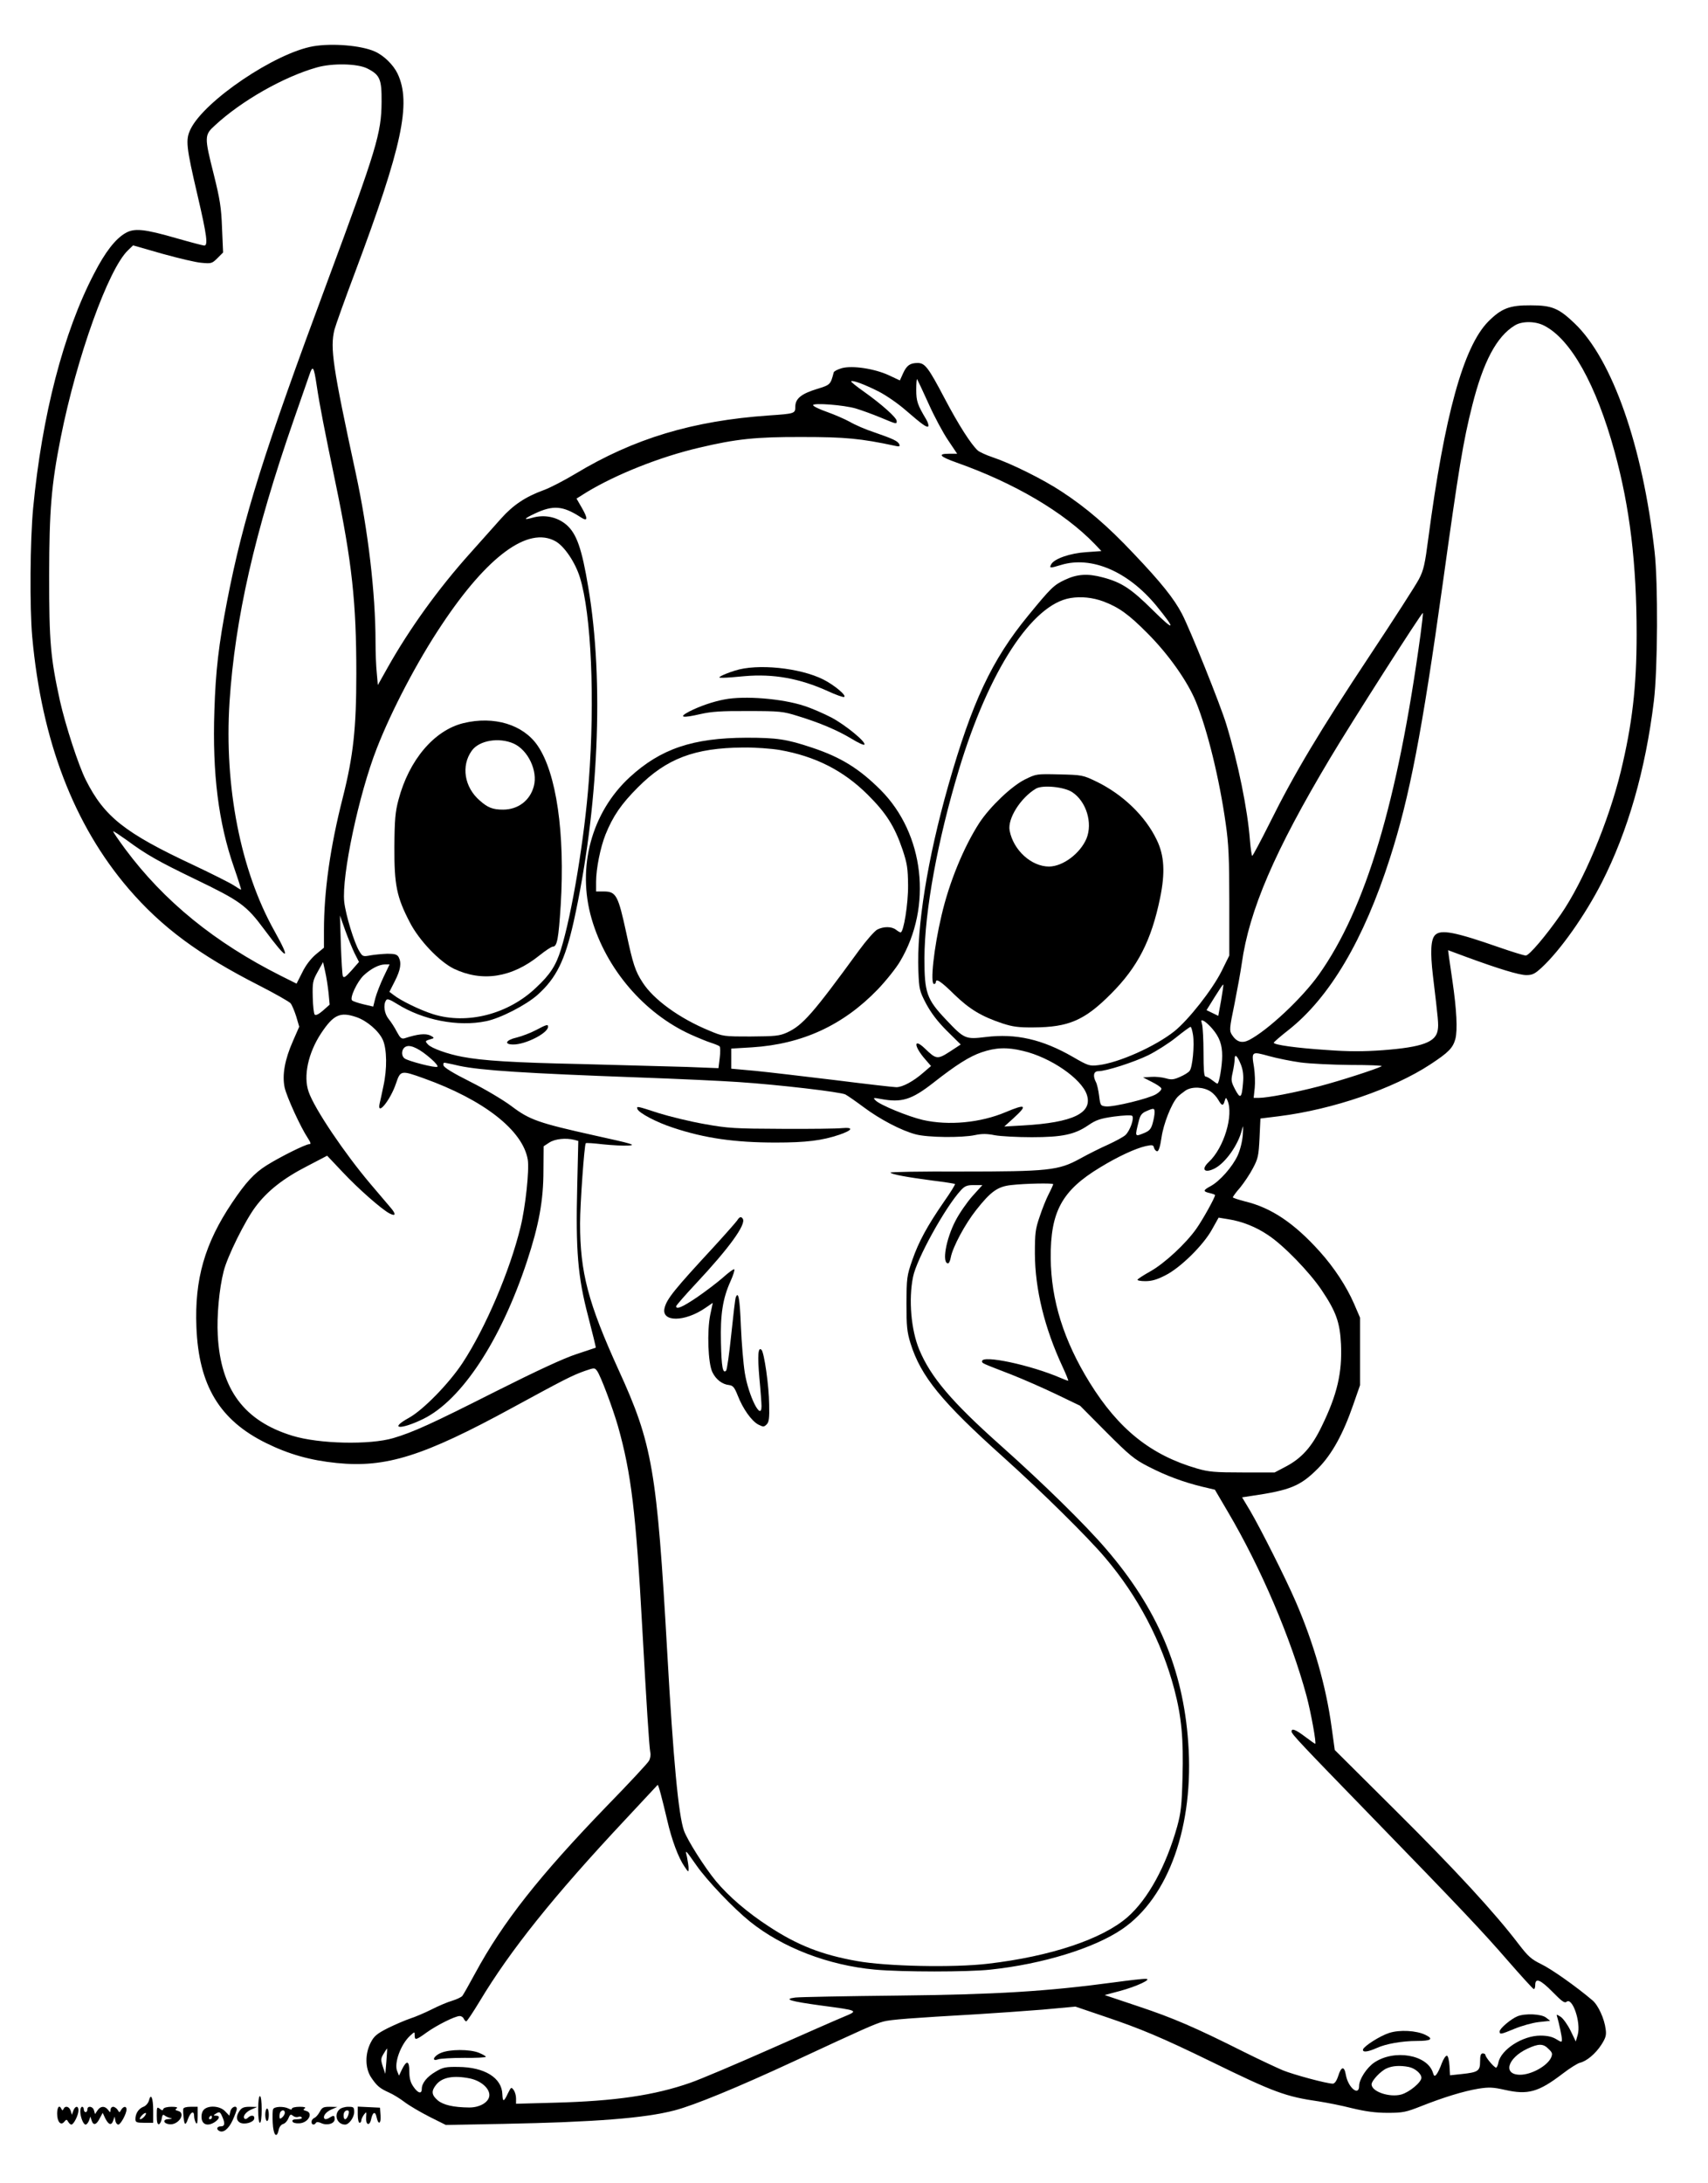 <?xml version="1.0" encoding="UTF-8" standalone="yes"?>
<svg version="1.0" xmlns="http://www.w3.org/2000/svg" width="720pt" height="920pt" viewBox="0 0 960 1227" preserveAspectRatio="xMidYMid meet">
  <g transform="translate(0,1227) scale(0.1,-0.1)" fill="#000000" stroke="none">
    <path d="M1760 12010 c-214 -37 -613 -307 -690 -466 -29 -60 -25 -97 40 -375
52 -223 59 -279 37 -279 -6 0 -75 18 -152 40 -187 54 -241 59 -291 30 -56 -32
-114 -106 -177 -229 -171 -328 -292 -794 -342 -1317 -17 -182 -20 -556 -5
-724 53 -583 234 -1056 542 -1415 186 -216 393 -370 735 -544 88 -45 167 -90
175 -99 8 -9 22 -43 32 -74 l17 -58 -35 -80 c-46 -104 -62 -191 -47 -262 12
-53 90 -224 131 -285 16 -25 18 -33 8 -33 -21 0 -165 -72 -240 -119 -70 -44
-117 -95 -195 -211 -153 -228 -211 -429 -200 -699 13 -327 130 -522 392 -651
128 -63 248 -97 397 -112 277 -28 487 38 988 311 294 160 335 181 408 207 53
18 54 18 68 -1 20 -28 87 -206 117 -310 75 -266 101 -485 137 -1140 23 -413
38 -658 45 -695 3 -14 -1 -35 -8 -46 -6 -12 -111 -125 -233 -250 -383 -396
-588 -656 -744 -944 -34 -63 -67 -121 -72 -127 -6 -7 -31 -19 -57 -27 -25 -7
-77 -29 -116 -49 -38 -19 -92 -42 -120 -51 -27 -9 -83 -33 -124 -53 -63 -32
-79 -45 -98 -82 -33 -64 -32 -145 3 -197 32 -47 47 -60 100 -84 23 -10 62 -34
88 -54 25 -19 88 -56 139 -82 l92 -46 325 6 c514 10 795 32 962 76 111 29 354
129 673 277 385 179 454 210 500 222 39 11 159 20 525 41 102 6 268 18 370 26
l185 17 165 -56 c202 -68 323 -119 600 -254 352 -172 417 -196 605 -223 44 -7
127 -23 185 -38 75 -18 132 -26 200 -26 86 0 104 4 190 38 124 49 237 84 322
98 59 9 81 8 148 -7 129 -29 188 -13 324 91 39 30 82 57 96 61 39 9 89 51 122
102 24 38 29 53 24 87 -7 59 -42 135 -74 162 -89 76 -232 177 -289 204 -55 27
-73 43 -126 112 -133 175 -355 416 -687 746 l-347 345 -18 130 c-31 228 -100
470 -202 705 -57 132 -198 411 -256 510 l-45 75 52 8 c219 32 276 55 376 156
77 78 140 192 197 357 l38 109 0 190 0 190 -34 79 c-42 96 -111 202 -193 293
-144 160 -273 246 -419 281 -38 10 -69 20 -69 23 0 4 18 29 41 55 22 27 55 76
72 109 29 54 32 71 37 170 l5 109 105 13 c303 38 643 155 850 291 102 67 127
92 141 143 13 50 7 165 -16 323 -8 55 -17 118 -20 138 l-5 38 97 -36 c185 -68
302 -104 343 -104 34 0 48 7 86 42 105 97 244 294 338 478 147 288 246 633
293 1020 22 181 24 666 4 840 -67 595 -238 1081 -450 1283 -89 85 -127 101
-246 101 -119 1 -165 -17 -239 -91 -140 -142 -246 -528 -337 -1218 -19 -145
-26 -179 -53 -230 -17 -33 -142 -227 -278 -432 -278 -419 -423 -661 -559 -935
-52 -104 -97 -188 -100 -188 -3 0 -9 39 -13 88 -13 172 -66 433 -133 652 -33
109 -204 534 -249 620 -45 86 -116 175 -272 339 -145 154 -265 257 -404 348
-106 70 -284 158 -388 193 -36 12 -73 29 -84 38 -38 35 -107 142 -186 292 -92
175 -111 200 -152 200 -43 0 -62 -14 -82 -58 l-18 -40 -62 29 c-80 37 -204 56
-264 40 -24 -7 -44 -17 -46 -24 -18 -69 -19 -70 -94 -93 -88 -27 -122 -54
-122 -100 0 -38 -3 -39 -150 -49 -427 -30 -757 -129 -1087 -328 -62 -37 -142
-79 -179 -92 -101 -37 -170 -83 -238 -159 -33 -37 -112 -125 -174 -195 -177
-197 -341 -424 -464 -643 l-55 -98 -6 68 c-4 37 -7 115 -7 174 0 274 -42 628
-111 948 -130 601 -145 704 -120 807 7 26 59 172 116 323 265 707 317 951 239
1116 -24 50 -78 103 -129 125 -77 34 -238 47 -345 29z m304 -125 c71 -36 81
-60 80 -188 -1 -175 -28 -264 -302 -1002 -362 -973 -475 -1333 -566 -1800 -48
-248 -65 -396 -72 -619 -12 -354 23 -630 110 -880 24 -69 42 -126 40 -126 -3
0 -21 11 -42 25 -20 13 -123 65 -227 114 -385 180 -500 271 -604 478 -42 84
-113 303 -145 443 -53 243 -61 328 -61 705 1 371 12 507 65 775 90 453 268
948 378 1053 l29 28 164 -47 c90 -25 190 -49 221 -51 54 -5 59 -4 89 26 l32
32 -6 137 c-4 115 -12 163 -46 300 -54 214 -54 223 7 278 149 138 387 273 572
325 88 25 229 22 284 -6z m6616 -1445 c150 -76 293 -332 396 -708 86 -313 124
-630 124 -1027 0 -296 -25 -506 -89 -771 -70 -286 -211 -621 -338 -804 -83
-119 -177 -230 -196 -230 -10 0 -78 21 -150 46 -249 87 -328 102 -360 69 -24
-24 -28 -94 -12 -230 30 -251 32 -270 27 -303 -10 -69 -87 -97 -308 -114 -111
-8 -194 -8 -315 1 -170 11 -299 29 -299 41 0 3 36 35 81 70 233 183 425 508
572 967 110 342 180 704 297 1543 91 655 115 800 166 1002 62 246 137 387 239
449 40 25 115 25 165 -1z m-6901 -335 c17 -114 44 -251 106 -549 93 -447 117
-672 117 -1071 0 -309 -17 -463 -76 -697 -71 -278 -106 -527 -106 -748 l0 -96
-46 -38 c-28 -24 -57 -61 -76 -101 l-32 -63 -88 44 c-372 187 -657 419 -875
712 -39 53 -70 98 -68 100 2 2 36 -21 77 -50 108 -80 177 -119 382 -218 255
-123 289 -147 390 -283 133 -179 154 -182 57 -8 -190 339 -282 811 -252 1284
31 472 141 954 361 1587 39 113 79 226 88 253 19 57 25 49 41 -58z m3440 -103
c32 -72 82 -165 110 -206 l51 -76 -46 0 c-66 0 -52 -16 41 -49 326 -115 605
-279 778 -458 l38 -40 -85 -6 c-92 -6 -180 -37 -197 -68 -12 -23 -8 -23 55 -4
171 52 376 -36 535 -228 113 -138 106 -150 -17 -28 -124 123 -177 158 -283
186 -85 23 -145 19 -214 -14 -62 -29 -78 -45 -206 -201 -205 -250 -315 -485
-449 -955 -117 -412 -178 -793 -168 -1043 4 -101 6 -111 43 -182 28 -52 63
-99 117 -153 l78 -77 -61 -40 c-70 -45 -77 -44 -141 18 -65 62 -62 12 3 -62
l32 -37 -43 -37 c-56 -49 -117 -82 -152 -82 -15 0 -171 18 -346 40 -174 21
-377 45 -449 52 l-133 12 0 57 0 56 117 7 c282 18 512 124 706 325 46 48 103
119 126 158 183 308 136 717 -109 963 -120 120 -223 184 -385 238 -144 48
-197 56 -370 56 -301 -1 -482 -62 -656 -222 -215 -198 -298 -507 -214 -796 82
-282 295 -531 557 -650 40 -18 91 -39 113 -46 22 -7 44 -16 49 -20 5 -5 5 -34
1 -66 l-7 -57 -181 7 c-100 3 -364 10 -587 16 -386 8 -558 19 -673 41 -81 15
-173 48 -192 69 -18 20 -19 20 25 33 11 3 7 8 -13 18 -27 12 -70 8 -143 -16
-18 -5 -25 1 -44 36 -12 24 -33 56 -46 72 -24 29 -32 79 -15 105 6 11 20 6 62
-20 145 -91 343 -130 501 -97 80 16 225 91 289 148 105 94 154 193 203 411
140 633 172 1351 82 1880 -36 216 -65 300 -122 350 -52 45 -124 60 -193 40
-53 -15 -47 -5 15 24 102 48 157 44 256 -20 41 -27 44 -11 9 50 l-31 54 59 37
c166 100 412 198 631 249 207 49 317 61 580 60 240 0 327 -8 523 -50 21 -5 26
-3 22 8 -7 19 -36 32 -143 69 -46 15 -106 41 -135 58 -29 16 -87 41 -129 56
-43 15 -78 32 -78 38 0 14 174 1 241 -19 30 -9 91 -31 137 -50 94 -39 92 -39
92 -20 0 19 -86 95 -183 164 -43 30 -76 57 -73 59 8 8 77 -18 156 -58 41 -21
109 -68 150 -104 96 -83 119 -99 128 -91 3 4 -2 22 -12 39 -49 82 -56 102 -56
166 0 35 2 62 5 60 2 -3 31 -64 64 -137z m-2097 -774 c50 -28 111 -119 137
-203 64 -206 85 -684 50 -1145 -24 -320 -95 -748 -157 -947 -28 -90 -61 -141
-141 -215 -156 -148 -386 -207 -576 -148 -74 23 -184 77 -223 108 l-24 18 31
61 c32 63 38 101 21 134 -9 15 -21 19 -63 19 -29 -1 -72 -5 -95 -9 -42 -8 -45
-7 -63 23 -29 47 -77 205 -85 278 -15 146 82 604 183 862 83 213 228 490 366
696 257 386 486 554 639 468z m3080 -338 c87 -33 142 -72 248 -179 119 -119
225 -270 272 -384 65 -159 133 -436 168 -687 16 -109 20 -193 20 -438 l0 -302
-44 -89 c-53 -105 -185 -272 -264 -336 -108 -86 -314 -178 -428 -191 -49 -6
-57 -4 -143 46 -172 99 -320 133 -491 112 -114 -14 -120 -11 -223 98 -109 115
-121 151 -121 345 1 264 74 663 194 1060 168 556 411 929 627 964 60 10 125 3
185 -19z m1783 -187 c-128 -938 -308 -1540 -572 -1911 -94 -132 -286 -312
-392 -367 -40 -20 -70 -11 -96 29 -15 23 -15 34 14 173 16 81 35 184 41 228
42 300 185 632 495 1151 119 200 518 824 523 819 2 -1 -4 -56 -13 -122z
m-3602 -648 c198 -35 356 -114 493 -250 104 -103 152 -178 197 -310 26 -78 30
-105 31 -200 1 -105 -25 -265 -42 -265 -4 0 -16 7 -26 15 -25 19 -69 19 -105
1 -15 -8 -61 -60 -102 -116 -261 -358 -317 -422 -406 -463 -43 -19 -66 -21
-203 -22 -153 0 -156 0 -234 33 -168 69 -313 175 -374 270 -42 64 -55 105 -92
278 -46 212 -57 234 -127 234 l-43 0 0 54 c0 74 24 193 53 266 42 104 89 172
182 265 161 162 319 222 591 224 67 1 160 -6 207 -14z m-2391 -1142 l25 -49
-42 -48 c-34 -38 -44 -44 -49 -31 -3 9 -8 89 -11 178 l-5 162 29 -82 c16 -44
40 -103 53 -130z m-146 -224 l6 -65 -37 -33 c-24 -21 -41 -29 -47 -23 -5 5
-10 50 -11 98 -2 82 0 93 28 143 l30 54 12 -54 c7 -30 15 -83 19 -120z m309
90 c-18 -38 -39 -92 -46 -118 l-12 -48 -55 13 c-30 7 -59 17 -64 22 -14 14 28
104 65 140 41 38 85 61 119 62 l27 0 -34 -71z m4709 -131 l-16 -87 -33 16 -33
16 46 74 c25 40 46 72 48 70 2 -2 -4 -42 -12 -89z m-4862 -94 c59 -20 126 -77
149 -128 23 -51 25 -163 3 -261 -8 -38 -17 -82 -21 -97 -16 -75 61 20 92 113
25 74 28 75 156 29 338 -121 558 -293 585 -458 9 -58 -13 -266 -41 -379 -60
-246 -197 -567 -326 -763 -75 -114 -221 -264 -301 -308 -116 -64 -48 -69 81
-6 215 106 435 440 582 884 68 206 93 344 93 511 l1 137 32 21 c33 21 93 27
141 15 l22 -6 -6 -252 c-9 -364 3 -511 61 -732 25 -97 45 -177 43 -178 -2 -1
-50 -17 -108 -36 -71 -23 -220 -92 -455 -210 -362 -183 -464 -229 -575 -262
-132 -39 -417 -33 -567 13 -272 83 -404 261 -420 565 -6 108 8 261 33 359 20
82 121 286 180 364 66 88 156 159 289 227 l113 59 87 -92 c86 -92 219 -209
263 -232 36 -19 39 -5 6 33 -16 19 -67 79 -113 133 -144 170 -314 421 -347
517 -31 88 -3 218 70 329 70 105 107 122 198 91z m4813 -66 c40 -47 55 -89 55
-152 0 -55 -17 -156 -27 -156 -3 0 -16 9 -30 20 -14 11 -31 20 -37 20 -8 0
-11 40 -11 133 0 72 -4 145 -8 160 -7 26 -6 27 12 18 10 -6 31 -25 46 -43z
m-109 -34 c9 -59 -3 -183 -19 -202 -6 -9 -31 -24 -54 -34 -36 -16 -49 -17 -80
-8 -21 6 -58 10 -83 8 l-45 -3 49 -25 c28 -14 52 -30 54 -37 2 -7 -11 -21 -29
-32 -41 -25 -239 -73 -282 -69 -31 3 -32 5 -39 60 -4 32 -12 67 -18 77 -18 35
-13 61 14 61 43 0 199 50 281 90 44 22 114 66 155 99 41 33 78 60 82 60 4 1
10 -20 14 -45z m-4282 -136 c23 -20 38 -39 34 -43 -8 -9 -167 32 -185 47 -22
17 -16 58 10 67 27 11 79 -16 141 -71z m3326 46 c155 -36 329 -156 359 -246
34 -103 -77 -157 -359 -173 l-105 -6 53 48 c80 73 69 81 -45 33 -142 -60 -321
-77 -466 -44 -82 19 -243 85 -266 110 -15 15 -13 16 29 8 118 -22 173 -5 295
90 131 103 205 149 272 172 79 27 143 30 233 8z m1561 -65 c52 -7 178 -13 281
-14 103 0 181 -3 175 -7 -32 -17 -237 -83 -352 -113 -138 -36 -291 -65 -339
-65 l-29 0 6 56 c3 30 1 83 -4 116 -15 90 -14 90 84 63 47 -13 127 -29 178
-36z m-335 -14 c12 -32 15 -62 11 -104 -7 -83 -15 -89 -44 -34 -23 44 -24 52
-14 96 6 27 11 60 11 73 0 35 15 22 36 -31z m-4395 -5 c123 -26 376 -42 1004
-65 226 -8 480 -20 565 -26 226 -15 576 -56 602 -70 13 -7 59 -39 102 -71 92
-69 213 -132 293 -153 68 -18 259 -20 334 -4 38 8 67 8 111 -1 34 -6 126 -11
207 -11 172 0 242 15 318 67 44 30 67 38 145 49 53 7 97 9 102 4 13 -12 -12
-84 -38 -108 -12 -11 -55 -34 -96 -53 -41 -18 -113 -54 -160 -80 -120 -66
-177 -72 -672 -72 -218 1 -395 -2 -393 -6 6 -10 95 -26 239 -45 66 -8 122 -17
124 -19 2 -3 -25 -47 -61 -98 -96 -139 -143 -226 -179 -329 -31 -89 -32 -101
-33 -244 0 -129 3 -160 23 -225 58 -185 173 -327 526 -643 207 -186 472 -447
568 -561 184 -216 318 -471 389 -740 41 -157 52 -278 46 -495 -4 -158 -9 -199
-30 -276 -63 -224 -164 -408 -279 -509 -142 -124 -433 -221 -785 -262 -194
-23 -570 -15 -736 15 -198 35 -335 89 -495 194 -123 80 -227 170 -298 255 -65
79 -160 229 -180 284 -31 89 -60 398 -94 1003 -58 1024 -83 1170 -273 1585
-172 378 -217 549 -217 825 0 108 24 442 32 450 2 3 45 0 96 -6 50 -5 115 -9
144 -7 46 3 22 10 -187 56 -319 71 -368 88 -470 165 -45 34 -149 96 -231 137
-98 49 -150 81 -152 93 -3 14 1 17 20 12 13 -2 44 -9 69 -15z m4225 -145 c14
-9 33 -30 42 -46 20 -35 28 -36 36 -6 7 21 7 21 16 2 35 -82 -20 -266 -105
-345 -46 -43 -24 -66 34 -36 59 31 130 130 151 213 9 34 9 31 6 -24 -3 -38
-14 -83 -29 -117 -29 -63 -100 -144 -152 -172 -43 -23 -44 -30 -5 -39 17 -4
30 -9 30 -11 0 -14 -69 -138 -105 -189 -59 -84 -180 -196 -259 -240 -36 -20
-68 -41 -72 -46 -3 -5 17 -9 44 -9 36 0 67 9 113 33 84 42 214 170 262 258
l37 66 55 -9 c77 -12 155 -43 223 -89 87 -57 233 -208 301 -309 82 -122 103
-182 109 -305 7 -159 -21 -282 -108 -460 -56 -117 -114 -181 -204 -228 l-61
-32 -180 0 c-155 0 -191 3 -256 22 -259 75 -441 220 -604 483 -146 236 -217
463 -219 700 -2 261 63 380 279 510 100 61 198 106 255 119 38 8 43 7 47 -10
3 -10 11 -19 18 -19 8 0 17 28 24 78 11 76 55 188 89 226 9 10 31 27 47 38 36
23 101 20 141 -7z m-316 -117 c0 -13 -5 -40 -11 -61 -8 -30 -18 -42 -44 -53
-58 -24 -57 -26 -33 69 7 29 17 42 41 52 43 19 47 18 47 -7z m-570 -403 c0 -3
-11 -28 -25 -55 -14 -27 -37 -84 -51 -127 -24 -69 -27 -93 -27 -208 1 -201 54
-418 156 -637 20 -43 34 -78 31 -78 -2 0 -21 7 -42 16 -169 73 -442 131 -442
94 0 -12 -3 -10 165 -75 66 -26 180 -76 253 -111 l133 -64 147 -148 c131 -131
157 -153 237 -194 101 -52 196 -87 302 -113 l72 -17 74 -126 c186 -316 353
-708 441 -1032 25 -93 57 -270 49 -270 -2 0 -28 18 -57 40 -53 40 -76 49 -76
29 0 -14 53 -70 436 -464 518 -533 637 -659 781 -825 74 -85 139 -156 144
-158 5 -2 9 8 9 22 0 43 29 31 98 -39 51 -52 67 -64 78 -55 33 28 82 -116 63
-185 l-11 -38 -29 60 c-16 33 -41 68 -55 78 -25 16 -26 16 -20 -2 10 -34 26
-108 26 -125 0 -16 -3 -16 -32 2 -23 14 -51 20 -89 20 -100 0 -221 -78 -236
-151 -3 -16 -9 -29 -13 -29 -11 0 -60 59 -60 71 0 5 -7 9 -15 9 -11 0 -15 -12
-15 -45 0 -54 -11 -61 -103 -71 l-66 -7 -3 53 c-2 30 -8 55 -14 57 -7 2 -20
-18 -30 -44 -9 -26 -23 -54 -30 -62 -10 -11 -13 -9 -19 10 -31 102 -218 134
-331 57 -42 -29 -84 -94 -84 -130 0 -62 -63 -10 -75 63 -9 50 -26 46 -43 -9
-9 -27 -20 -42 -30 -42 -34 0 -219 50 -281 75 -35 15 -134 61 -220 104 -273
137 -396 190 -591 255 l-191 64 83 22 c98 26 188 69 148 69 -14 1 -91 -8 -172
-19 -386 -52 -668 -69 -1223 -75 -291 -3 -550 -8 -575 -11 -70 -9 -30 -21 146
-45 210 -28 211 -28 127 -63 -37 -15 -223 -97 -413 -181 -190 -84 -392 -170
-450 -190 -203 -71 -423 -103 -762 -112 l-218 -6 0 30 c0 16 -6 38 -14 48 -13
17 -14 16 -31 -18 -24 -51 -30 -52 -32 -6 -3 92 -100 152 -248 153 -70 1 -86
-2 -126 -26 -50 -29 -79 -65 -79 -98 0 -30 -22 -24 -47 13 -17 24 -23 48 -23
86 0 61 -15 65 -42 10 l-16 -34 -11 27 c-17 45 21 149 73 197 26 24 26 24 26
3 0 -29 7 -28 65 14 58 42 162 94 188 94 10 0 20 -7 23 -15 4 -8 10 -15 14
-15 4 0 38 51 75 112 172 287 417 593 820 1023 98 105 179 192 181 194 4 4 25
-76 54 -199 25 -109 62 -209 97 -260 22 -33 23 -33 23 -10 0 14 -5 42 -9 64
-11 44 -11 44 53 -47 60 -86 208 -241 301 -316 183 -147 441 -246 702 -270
154 -14 524 -14 651 0 292 31 582 120 739 227 262 178 406 583 372 1050 -29
412 -174 753 -462 1087 -117 137 -356 371 -593 582 -274 244 -393 384 -457
538 -46 110 -61 282 -35 409 20 101 182 393 269 487 22 24 35 29 74 29 l47 0
-56 -62 c-31 -35 -74 -97 -95 -138 -54 -103 -78 -240 -42 -240 5 0 12 15 15
33 11 59 81 189 143 267 82 104 121 132 197 140 76 9 236 12 236 5z m2785
-4860 c22 -21 23 -27 14 -49 -22 -47 -111 -96 -174 -96 -98 0 -72 93 40 146
64 30 90 30 120 -1z m-6534 -70 l-6 -70 -14 41 c-12 38 -12 45 5 73 10 17 18
29 19 28 1 -1 -1 -33 -4 -72z m5747 -31 c36 -7 72 -38 72 -61 0 -25 -67 -81
-113 -94 -66 -18 -167 16 -167 57 0 21 52 76 85 90 33 15 76 17 123 8z m-5276
-65 c60 -13 108 -54 108 -93 0 -39 -53 -71 -115 -70 -87 1 -144 14 -175 40
-35 30 -38 52 -9 88 33 42 98 54 191 35z"/>
    <path d="M4130 8501 c-30 -9 -64 -23 -75 -29 -18 -10 -17 -11 10 -11 17 0 71
4 120 9 162 14 309 -12 470 -85 43 -20 83 -34 89 -32 18 6 -53 66 -116 98
-131 66 -372 91 -498 50z"/>
    <path d="M4071 8339 c-64 -12 -139 -38 -196 -67 -65 -34 -41 -39 62 -15 62 14
118 18 268 17 178 0 196 -2 279 -28 121 -37 221 -79 301 -127 37 -23 70 -38
73 -34 13 13 -105 110 -184 152 -44 23 -113 53 -154 66 -124 41 -336 58 -449
36z"/>
    <path d="M3010 6480 c-30 -16 -79 -34 -107 -41 -61 -14 -73 -39 -18 -39 69 0
195 64 195 100 0 15 -9 12 -70 -20z"/>
    <path d="M2604 8206 c-164 -40 -306 -207 -365 -431 -18 -67 -22 -111 -23 -265
-1 -214 13 -282 87 -424 52 -101 166 -220 247 -260 159 -76 326 -51 482 75 34
27 67 49 75 49 24 0 32 45 44 232 25 405 -24 744 -130 898 -81 118 -245 168
-417 126z m283 -115 c81 -37 136 -154 113 -239 -21 -81 -89 -132 -173 -132
-58 0 -86 11 -131 51 -87 75 -106 195 -45 280 41 58 153 77 236 40z"/>
    <path d="M5760 7889 c-75 -38 -194 -151 -255 -243 -88 -136 -170 -335 -213
-521 -43 -181 -65 -385 -42 -385 6 0 10 5 10 10 0 24 29 5 104 -69 86 -83 152
-123 272 -163 56 -18 89 -23 174 -22 197 1 287 40 435 189 150 150 227 300
276 539 29 141 24 238 -19 326 -64 134 -192 257 -342 329 -73 35 -79 36 -205
39 -129 3 -130 3 -195 -29z m267 -71 c79 -52 116 -173 80 -261 -36 -84 -132
-156 -210 -157 -100 0 -201 92 -222 202 -13 67 62 185 148 236 38 22 159 10
204 -20z"/>
    <path d="M3582 6038 c8 -23 109 -76 202 -106 177 -59 347 -83 576 -83 171 0
260 11 358 44 75 26 82 43 14 37 -26 -3 -177 -5 -337 -4 -265 1 -303 3 -436
27 -80 14 -195 42 -256 61 -123 40 -126 41 -121 24z"/>
    <path d="M4143 5411 c-7 -10 -65 -76 -130 -147 -222 -240 -266 -294 -278 -345
-20 -80 113 -80 230 1 l41 28 -14 -66 c-19 -92 -13 -274 12 -324 20 -41 55
-68 94 -72 22 -3 30 -13 48 -58 29 -75 78 -144 116 -164 28 -14 32 -14 47 1
13 13 16 35 14 113 -1 104 -28 291 -43 306 -19 19 -23 -30 -12 -158 7 -72 12
-143 12 -158 0 -89 -73 56 -94 187 -8 50 -18 168 -22 263 -6 152 -14 200 -29
160 -3 -7 -14 -100 -25 -207 -11 -107 -24 -199 -29 -204 -19 -19 -26 22 -29
158 -4 158 10 248 54 345 15 33 24 63 21 66 -3 4 -32 -17 -64 -46 -32 -28 -98
-78 -146 -111 -83 -56 -117 -70 -117 -50 0 4 50 62 111 127 189 202 283 333
264 364 -9 15 -19 12 -32 -9z"/>
    <path d="M8531 939 c-36 -14 -101 -69 -101 -85 0 -19 5 -18 85 15 39 16 99 33
134 37 l65 7 -23 18 c-26 21 -117 25 -160 8z"/>
    <path d="M7809 845 c-51 -16 -140 -73 -147 -92 -5 -19 27 -15 76 7 52 24 144
40 227 40 80 0 95 11 48 34 -51 25 -146 30 -204 11z"/>
    <path d="M2478 733 c-42 -17 -56 -51 -15 -36 12 4 77 8 145 8 67 -1 122 2 122
6 0 4 -18 14 -40 23 -51 20 -163 20 -212 -1z"/>
    <path d="M836 465 c-4 -14 -17 -30 -31 -35 -27 -10 -45 -38 -45 -69 0 -18 6
-21 50 -21 l50 0 0 69 c0 71 -13 101 -24 56z m-26 -90 c-7 -8 -17 -15 -23 -15
-5 0 -2 9 8 20 21 23 35 19 15 -5z"/>
    <path d="M1450 415 c0 -43 4 -75 10 -75 6 0 10 32 10 75 0 43 -4 75 -10 75 -6
0 -10 -32 -10 -75z"/>
    <path d="M320 391 c0 -46 21 -69 40 -45 12 14 14 14 22 0 5 -9 13 -16 18 -16
13 0 40 54 40 80 0 27 -19 26 -29 -2 l-8 -23 -7 23 c-8 24 -31 30 -40 10 -5
-10 -7 -10 -12 0 -12 25 -24 11 -24 -27z"/>
    <path d="M450 406 c0 -33 17 -76 30 -76 6 0 14 10 19 22 l8 23 7 -23 c10 -29
27 -24 46 14 l16 30 14 -30 c19 -38 35 -43 45 -14 l8 23 4 -22 c2 -13 10 -23
17 -23 13 0 46 61 46 85 0 20 -17 19 -30 -2 -10 -17 -10 -17 -20 0 -6 9 -18
17 -25 17 -8 0 -15 -8 -15 -17 -1 -17 -1 -17 -14 0 -18 23 -42 22 -59 -3 l-14
-21 -6 21 c-6 23 -37 28 -37 5 0 -8 -4 -15 -10 -15 -5 0 -10 7 -10 15 0 8 -4
15 -10 15 -5 0 -10 -11 -10 -24z"/>
    <path d="M880 380 c0 -37 4 -50 13 -48 6 3 13 17 15 32 3 19 7 25 15 18 7 -6
21 -12 32 -15 15 -3 13 -5 -8 -6 -34 -1 -32 -24 2 -29 52 -8 99 63 50 75 -16
4 -17 8 -7 14 8 6 -2 9 -29 9 -24 0 -43 -5 -46 -12 -3 -10 -7 -10 -20 1 -16
12 -17 9 -17 -39z"/>
    <path d="M1029 418 c-2 -25 3 -73 9 -82 3 -6 11 5 17 24 14 40 35 52 35 18 0
-12 5 -30 10 -38 7 -11 10 0 10 38 l0 52 -40 0 c-25 0 -40 -5 -41 -12z"/>
    <path d="M1145 414 c-10 -10 -15 -29 -13 -48 4 -37 35 -47 74 -22 28 19 31 36
7 36 -15 0 -16 2 -3 10 22 14 26 13 38 -15 17 -38 15 -55 -8 -55 -21 0 -27
-15 -10 -25 23 -14 53 9 76 58 13 29 24 58 24 65 0 23 -30 12 -36 -13 l-6 -25
-24 25 c-28 30 -93 35 -119 9z m45 -44 c0 -5 -5 -10 -11 -10 -5 0 -7 5 -4 10
3 6 8 10 11 10 2 0 4 -4 4 -10z"/>
    <path d="M1346 408 c-21 -30 -20 -55 2 -67 25 -13 76 1 80 22 4 20 -18 23 -36
5 -6 -6 -15 -9 -18 -5 -13 12 6 38 38 52 l33 14 -42 1 c-32 0 -45 -5 -57 -22z"/>
    <path d="M1534 416 c-3 -7 -4 -42 -2 -76 3 -68 22 -91 33 -42 3 18 14 32 25
35 11 3 24 17 30 32 9 22 13 25 25 15 8 -7 21 -10 30 -7 8 4 17 2 20 -3 4 -6
-8 -10 -25 -10 -21 0 -30 -4 -27 -12 2 -8 18 -12 38 -11 51 2 82 59 38 70 -16
4 -17 8 -7 14 8 6 -2 9 -29 9 -24 0 -43 -5 -43 -10 0 -7 -6 -7 -19 0 -28 14
-81 12 -87 -4z m66 -20 c0 -7 -7 -19 -15 -26 -12 -10 -15 -9 -15 7 0 11 3 23
7 26 11 12 23 8 23 -7z"/>
    <path d="M1796 401 c-9 -16 -22 -31 -31 -34 -8 -4 -15 -13 -15 -22 0 -17 16
-20 25 -5 4 6 15 5 30 -2 33 -15 75 -3 75 22 0 23 -4 24 -30 8 -10 -7 -22 -9
-26 -6 -13 13 6 39 38 53 l33 14 -42 1 c-37 0 -44 -4 -57 -29z"/>
    <path d="M1906 414 c-32 -31 -11 -84 33 -84 22 0 51 41 51 70 0 28 -3 30 -34
30 -19 0 -42 -7 -50 -16z m54 -13 c0 -17 -12 -41 -21 -41 -10 0 -12 33 -2 43
9 10 23 9 23 -2z"/>
    <path d="M2010 385 c0 -25 5 -45 10 -45 6 0 10 6 10 13 0 7 7 22 15 33 14 18
15 17 12 -15 -3 -43 19 -52 28 -12 9 43 24 48 31 12 10 -46 26 -37 22 12 l-3
42 -62 3 -63 3 0 -46z"/>
    <path d="M1490 385 c0 -19 5 -35 10 -35 6 0 10 16 10 35 0 19 -4 35 -10 35 -5
0 -10 -16 -10 -35z"/>
  </g>
</svg>